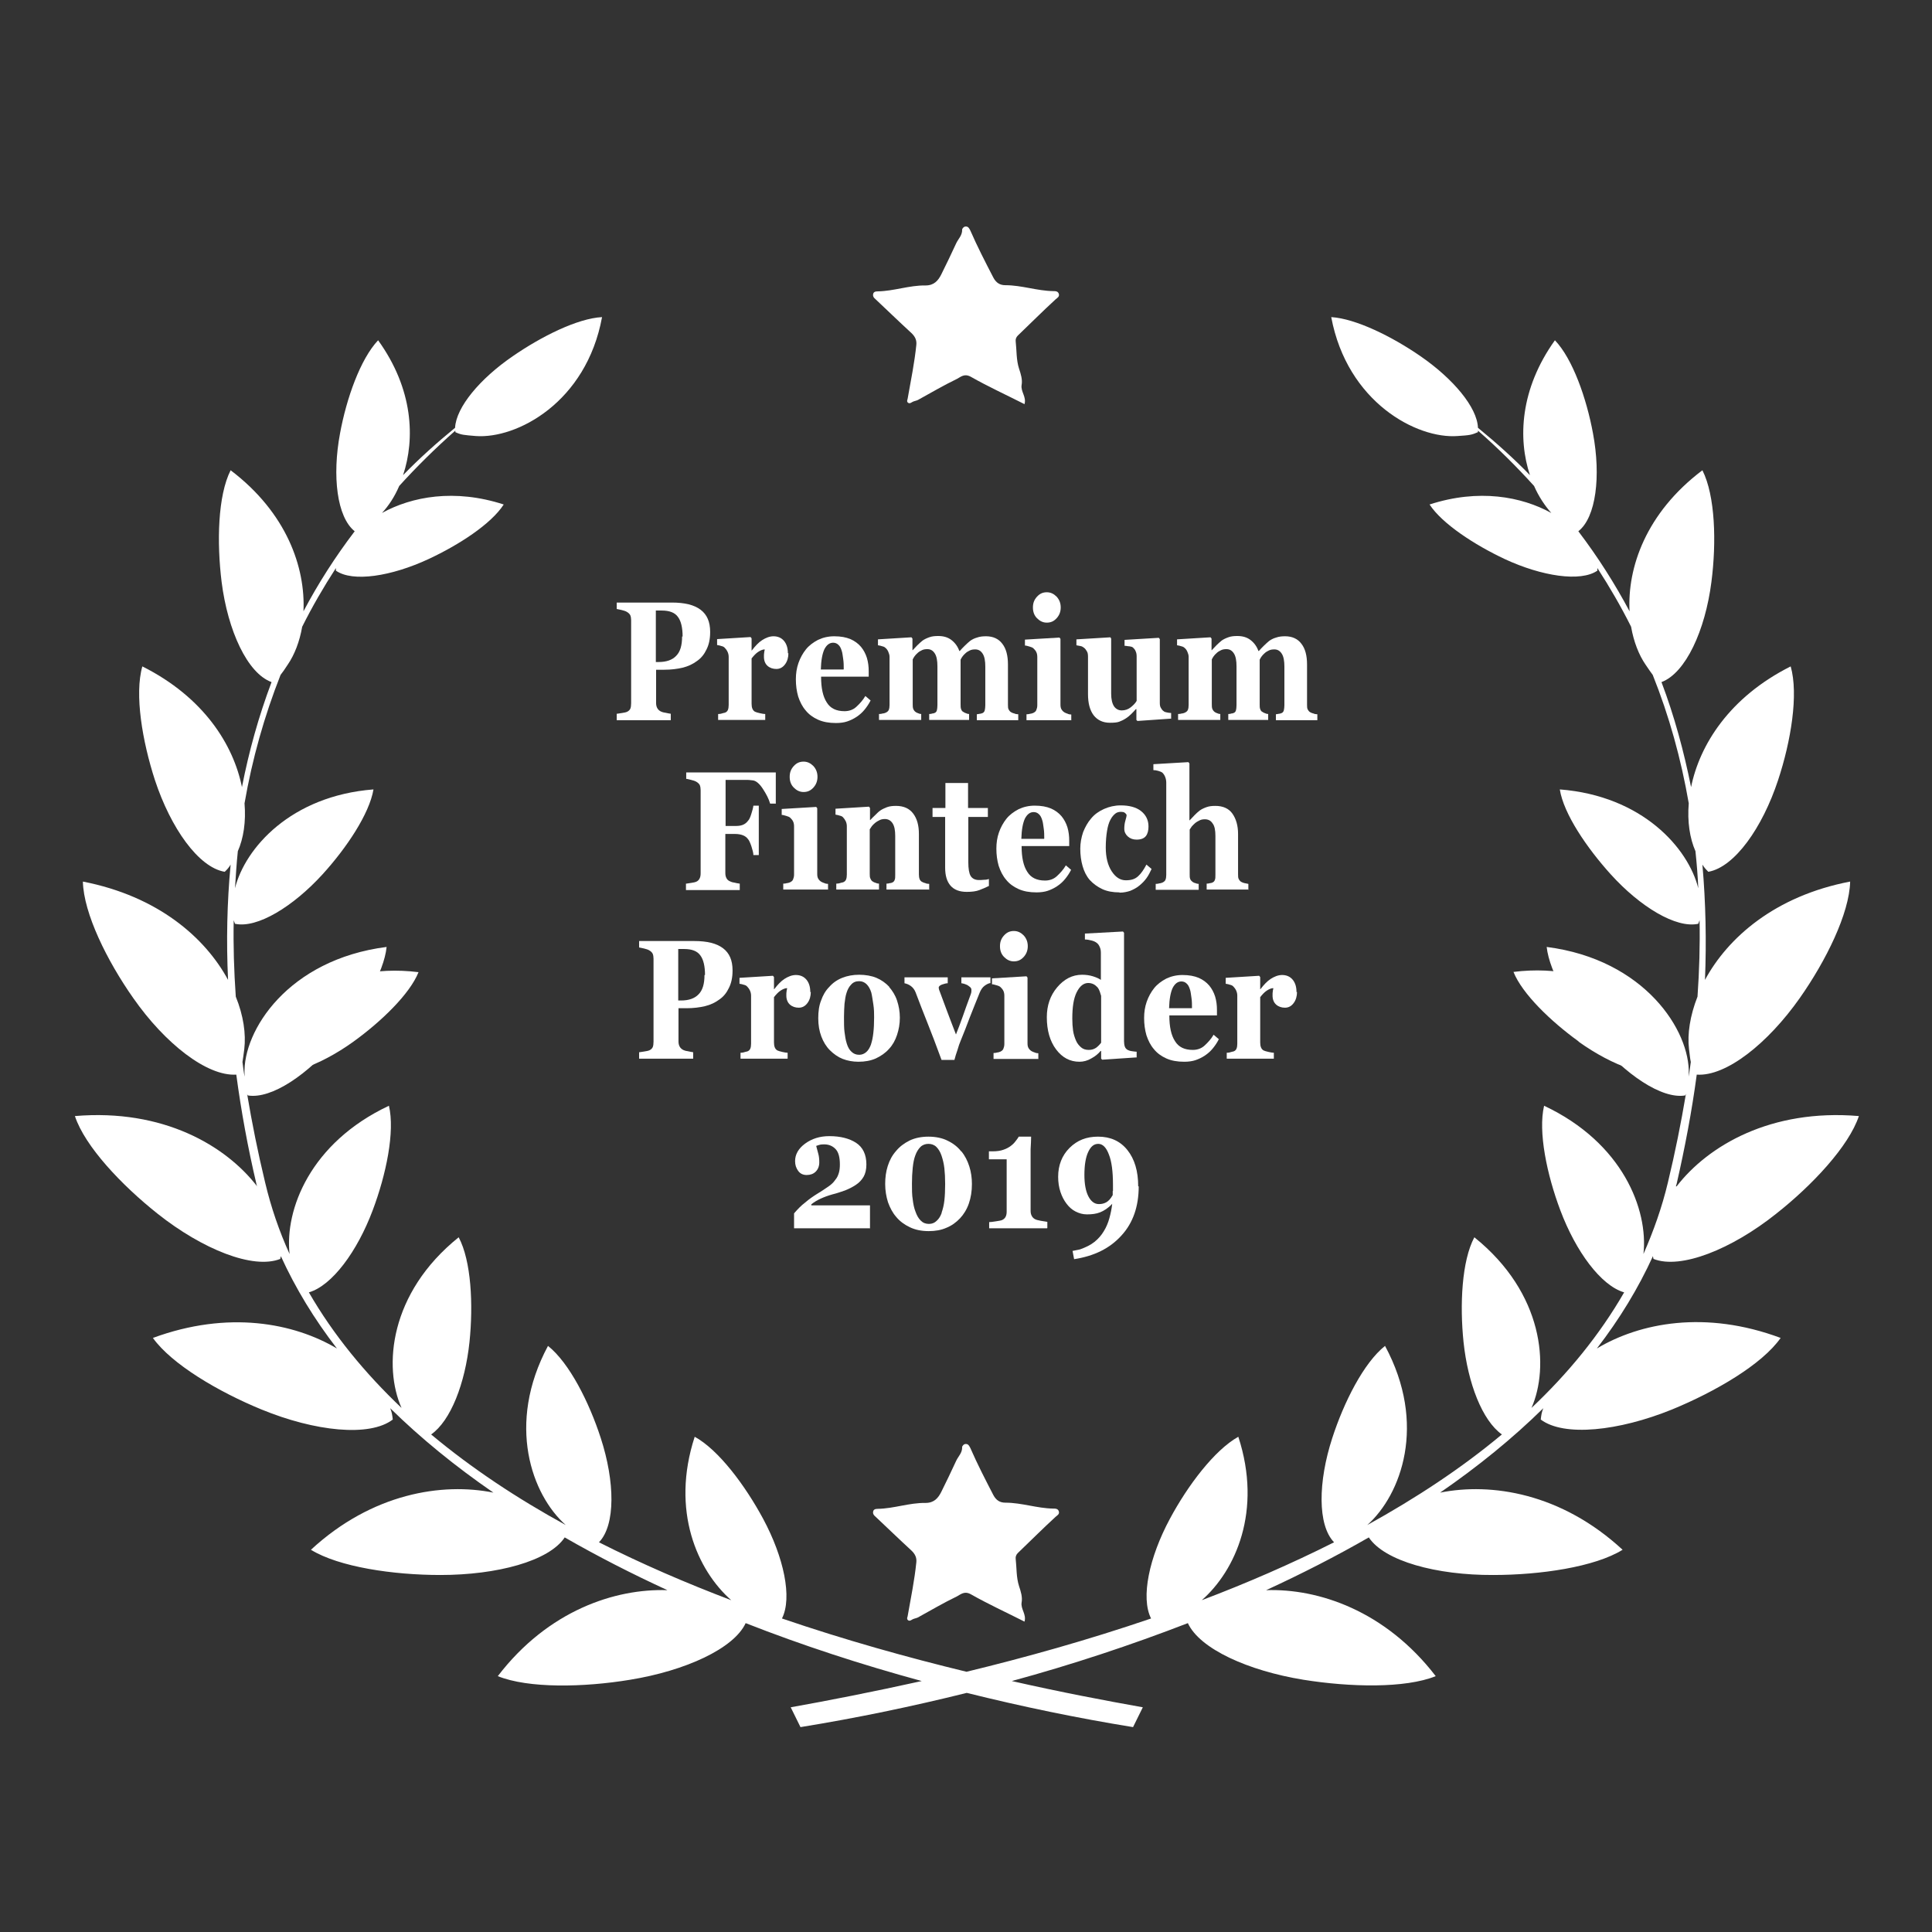 <?xml version="1.0" encoding="UTF-8"?>
<svg xmlns="http://www.w3.org/2000/svg" id="Layer_2" data-name="Layer 2" viewBox="0 0 75.06 75.06">
  <rect x="0" y="0" width="75.06" height="75.06" fill="#333333" stroke="none"/>
  <defs>
    <style>
      .cls-1, .cls-2 {
        fill: #fff;
      }

      .cls-2 {
        fill-rule: evenodd;
      }

      .cls-3 {
        fill: none;
      }
    </style>
  </defs>
  <g id="Layer_2-2" data-name="Layer 2">
    <g>
      <rect class="cls-3" width="75.06" height="75.06"></rect>
      <g>
        <path class="cls-1" d="M39.8,15.7c-.71-.36-1.41-.68-2.08-1.06-.25-.14-.39,0-.54,.08-.52,.25-1.01,.54-1.52,.82-.06,.03-.14,.04-.2,.07-.06,.03-.12,.09-.19,.03-.06-.06,0-.13,0-.19,.12-.68,.26-1.36,.33-2.05,.02-.19-.05-.33-.2-.47-.47-.43-.93-.88-1.39-1.31-.06-.05-.1-.1-.09-.18,.01-.1,.09-.12,.18-.12,.63-.01,1.23-.24,1.86-.23,.33,0,.49-.19,.61-.43,.2-.4,.39-.8,.58-1.21,.08-.17,.24-.31,.23-.53,0-.04,.07-.13,.15-.12,.09,0,.13,.08,.17,.16,.27,.62,.58,1.22,.89,1.82,.11,.21,.26,.3,.47,.3,.63,0,1.23,.22,1.86,.23,.09,0,.19,0,.22,.12,.02,.1-.06,.14-.13,.2-.5,.46-.98,.94-1.47,1.41-.06,.06-.09,.14-.08,.22,.04,.35,.02,.72,.13,1.06,.07,.21,.14,.43,.1,.64-.04,.26,.2,.46,.11,.75Z"></path>
        <path class="cls-1" d="M39.8,63c-.71-.36-1.41-.68-2.08-1.06-.25-.14-.39,0-.54,.08-.52,.25-1.01,.54-1.52,.82-.06,.03-.14,.04-.2,.07-.06,.03-.12,.09-.19,.03-.06-.06,0-.13,0-.19,.12-.68,.26-1.36,.33-2.05,.02-.19-.05-.33-.2-.47-.47-.43-.93-.88-1.39-1.31-.06-.05-.1-.1-.09-.18,.01-.1,.09-.12,.18-.12,.63-.01,1.23-.24,1.86-.23,.33,0,.49-.19,.61-.43,.2-.4,.39-.8,.58-1.21,.08-.17,.24-.31,.23-.53,0-.04,.07-.13,.15-.12,.09,0,.13,.08,.17,.16,.27,.62,.58,1.22,.89,1.82,.11,.21,.26,.3,.47,.3,.63,0,1.23,.22,1.86,.23,.09,0,.19,0,.22,.12,.02,.1-.06,.14-.13,.2-.5,.46-.98,.94-1.47,1.41-.06,.06-.09,.14-.08,.22,.04,.35,.02,.72,.13,1.06,.07,.21,.14,.43,.1,.64-.04,.26,.2,.46,.11,.75Z"></path>
        <g>
          <path class="cls-2" d="M10.26,40.85c-.1,.43-.13,.5-.09,.76,.76,.34,2.24-.19,3.56-1.14,1.08-.78,2.19-1.85,2.53-2.7-3.44-.43-5.65,1.61-6,3.09Z"></path>
          <path class="cls-2" d="M65.11,46.09s.02-.07,.03-.1c.32-1.4,.59-2.82,.78-4.24,1.14,.08,2.76-1.21,4-2.97,1.02-1.45,1.93-3.29,1.96-4.53-2.93,.56-4.76,2.19-5.64,3.82,.06-1.5,.03-3-.1-4.48,.06,.1,.12,.17,.23,.28,1.02-.18,2.1-1.71,2.71-3.56,.5-1.51,.8-3.33,.49-4.42-2.39,1.2-3.54,3.06-3.87,4.69-.28-1.39-.65-2.76-1.15-4.08,.94-.35,1.7-2.01,1.94-3.89,.2-1.54,.15-3.35-.35-4.34-2.2,1.66-2.92,3.79-2.83,5.48-.57-1.07-1.23-2.11-1.99-3.11,.69-.54,.88-2.14,.57-3.8-.25-1.36-.79-2.9-1.48-3.62-1.36,1.9-1.44,3.83-.97,5.24-.62-.64-1.3-1.25-2.02-1.84-.03-.8-.97-1.91-2.23-2.78-1.1-.76-2.51-1.46-3.47-1.52,.62,3.31,3.33,4.74,4.91,4.62,.46-.03,.54-.04,.79-.15,0-.02,0-.04,0-.06,.79,.69,1.51,1.41,2.18,2.15,.18,.41,.42,.77,.67,1.05-1.16-.64-2.82-.95-4.73-.33,.49,.75,1.75,1.57,2.92,2.12,1.44,.67,2.95,.9,3.6,.45,0-.04,0-.07,0-.1,.48,.74,.92,1.5,1.31,2.28,.1,.58,.3,1.09,.56,1.47,.13,.19,.21,.31,.28,.4,.64,1.6,1.1,3.26,1.4,4.99-.06,.71,.04,1.36,.26,1.86,.05,.48,.09,.96,.11,1.44-.39-1.56-2.17-3.59-5.38-3.84,.15,.95,1.05,2.27,1.98,3.3,1.14,1.26,2.54,2.11,3.4,1.92,.02-.05,.03-.09,.05-.14,.02,.97-.01,1.97-.08,2.97-.29,.74-.4,1.45-.33,2.04,.03,.22,.04,.37,.07,.5-.03,.19-.05,.38-.08,.57,0-.03,0-.07,0-.1,.06-1.67-1.7-4.45-5.52-4.94,.11,1,.98,2.45,1.9,3.57,1.14,1.38,2.57,2.35,3.48,2.2,.01-.02,.02-.04,.03-.06-.19,1.13-.42,2.28-.7,3.44-.23,.97-.56,1.89-.95,2.78,.19-1.72-.8-4.32-3.86-5.76-.24,1.01,.11,2.68,.63,4.06,.6,1.6,1.58,2.93,2.48,3.19-.95,1.65-2.18,3.15-3.6,4.49,.7-1.59,.48-4.46-2.22-6.63-.49,.92-.57,2.62-.42,4.07,.17,1.61,.73,3.05,1.49,3.59-1.58,1.32-3.35,2.48-5.23,3.52,1.32-1.18,2.33-3.92,.69-6.96-.83,.66-1.6,2.19-2.05,3.58-.55,1.69-.58,3.38,.07,4.05-1.67,.84-3.4,1.59-5.14,2.25,1.31-1.15,2.36-3.47,1.42-6.35-.93,.52-1.97,1.9-2.66,3.19-.8,1.49-1.14,3.06-.73,3.87-2.46,.84-4.9,1.52-7.17,2.07-2.27-.55-4.71-1.23-7.17-2.07,.41-.81,.07-2.38-.73-3.87-.7-1.3-1.73-2.68-2.66-3.19-.94,2.88,.11,5.2,1.42,6.35-1.74-.66-3.48-1.41-5.14-2.25,.65-.67,.62-2.36,.07-4.05-.45-1.39-1.22-2.92-2.05-3.58-1.63,3.04-.63,5.79,.69,6.96-1.88-1.03-3.65-2.2-5.23-3.52,.76-.53,1.32-1.98,1.49-3.59,.15-1.45,.07-3.15-.42-4.07-2.7,2.17-2.93,5.04-2.22,6.63-1.42-1.35-2.65-2.84-3.6-4.49,.9-.26,1.88-1.59,2.48-3.19,.52-1.38,.87-3.05,.63-4.06-3.06,1.44-4.05,4.04-3.86,5.76-.4-.88-.72-1.81-.95-2.78-.28-1.16-.51-2.31-.7-3.44,0,.02,.02,.04,.03,.06,.92,.15,2.35-.82,3.49-2.2,.93-1.12,1.8-2.57,1.9-3.57-3.83,.49-5.59,3.26-5.52,4.94,0,.04,0,.07,0,.1-.03-.19-.06-.38-.08-.57,.02-.12,.04-.27,.07-.5,.07-.59-.03-1.3-.33-2.04-.07-1.01-.1-2-.08-2.97,.01,.04,.03,.09,.05,.14,.86,.19,2.26-.67,3.4-1.92,.93-1.02,1.82-2.35,1.98-3.3-3.21,.25-4.99,2.28-5.38,3.84,.03-.48,.06-.96,.11-1.44,.22-.5,.32-1.14,.26-1.86,.3-1.73,.77-3.39,1.4-4.99,.07-.09,.16-.21,.28-.4,.26-.38,.46-.89,.56-1.47,.39-.78,.83-1.54,1.31-2.28,0,.03,0,.06,0,.1,.65,.46,2.16,.22,3.6-.45,1.18-.55,2.43-1.36,2.92-2.12-1.91-.62-3.57-.31-4.73,.33,.26-.28,.49-.63,.67-1.05,.67-.74,1.4-1.46,2.18-2.15,0,.02,0,.04,0,.06,.24,.11,.33,.11,.79,.15,1.59,.12,4.3-1.3,4.91-4.62-.96,.05-2.37,.76-3.47,1.52-1.27,.87-2.2,1.98-2.24,2.78-.72,.59-1.4,1.2-2.02,1.84,.47-1.41,.4-3.34-.97-5.24-.69,.73-1.23,2.26-1.48,3.62-.31,1.66-.12,3.25,.57,3.8-.76,1-1.42,2.03-1.99,3.11,.08-1.69-.64-3.82-2.83-5.48-.5,.99-.54,2.8-.35,4.34,.24,1.89,1,3.55,1.94,3.89-.5,1.33-.88,2.69-1.15,4.08-.33-1.64-1.48-3.49-3.87-4.69-.31,1.09,0,2.91,.49,4.42,.61,1.85,1.69,3.39,2.71,3.56,.11-.1,.17-.18,.23-.28-.14,1.48-.17,2.98-.1,4.48-.88-1.63-2.71-3.25-5.64-3.82,.03,1.24,.94,3.08,1.96,4.53,1.23,1.76,2.86,3.04,4,2.97,.19,1.42,.45,2.84,.78,4.24,0,.03,.02,.07,.03,.1-1.22-1.58-3.65-3.02-7.08-2.73,.39,1.18,1.82,2.69,3.22,3.8,1.73,1.37,3.7,2.17,4.76,1.75,0-.04,.02-.07,.02-.11,.57,1.25,1.3,2.45,2.18,3.59-1.67-.99-4.22-1.49-7.15-.41,.73,1.02,2.54,2.09,4.22,2.78,2.07,.85,4.2,1.08,5.1,.39-.02-.18-.04-.3-.1-.44,1.19,1.17,2.53,2.26,4.01,3.28-1.98-.4-4.71,.02-7.09,2.22,1.09,.67,3.2,.98,5.03,.98,2.2,0,4.22-.54,4.83-1.46,1.27,.73,2.6,1.41,3.99,2.05-2.03-.07-4.64,.79-6.59,3.34,1.19,.48,3.33,.44,5.14,.14,2.15-.35,4.03-1.21,4.49-2.2,2.19,.86,4.49,1.61,6.84,2.25-1.9,.42-3.63,.76-5.09,1.02l.38,.77c2.16-.35,4.33-.8,6.46-1.33,2.13,.53,4.3,.98,6.46,1.33l.38-.77c-1.46-.26-3.2-.59-5.09-1.02,2.35-.64,4.64-1.4,6.84-2.25,.46,1,2.34,1.85,4.49,2.2,1.81,.29,3.95,.34,5.14-.14-1.96-2.55-4.57-3.41-6.59-3.34,1.39-.64,2.72-1.32,3.99-2.05,.61,.92,2.63,1.47,4.83,1.46,1.83,0,3.95-.31,5.03-.98-2.38-2.2-5.1-2.62-7.09-2.22,1.48-1.02,2.82-2.11,4.01-3.28-.06,.14-.08,.26-.1,.44,.9,.68,3.03,.45,5.1-.39,1.68-.69,3.5-1.75,4.22-2.78-2.92-1.09-5.47-.59-7.14,.41,.88-1.14,1.61-2.34,2.18-3.59,0,.03,.01,.07,.02,.11,1.06,.42,3.04-.38,4.76-1.75,1.41-1.11,2.83-2.63,3.22-3.8-3.42-.29-5.86,1.15-7.08,2.73Z"></path>
          <path class="cls-2" d="M61.33,40.47c1.33,.95,2.8,1.48,3.56,1.14,.04-.26,.02-.33-.09-.76-.35-1.48-2.56-3.52-6-3.09,.34,.85,1.45,1.92,2.53,2.7Z"></path>
        </g>
      </g>
      <g>
        <path class="cls-1" d="M27.59,24.57c0,.26-.05,.48-.14,.66-.09,.19-.21,.34-.37,.45-.16,.12-.35,.21-.56,.26-.21,.05-.45,.08-.71,.08h-.32v1.28c0,.08,.01,.14,.04,.2s.07,.1,.14,.14c.04,.02,.1,.04,.18,.05,.08,.02,.15,.03,.21,.04v.25h-2.1v-.25c.05,0,.12-.02,.21-.03,.09-.01,.15-.03,.18-.04,.07-.03,.12-.08,.14-.13,.02-.05,.03-.12,.03-.21v-3.22c0-.07-.01-.14-.03-.19-.02-.05-.07-.1-.14-.14-.05-.03-.12-.05-.2-.07s-.15-.03-.19-.04v-.25h2.14c.5,0,.87,.09,1.12,.28,.25,.19,.37,.47,.37,.86Zm-1.07,.16c0-.34-.06-.6-.18-.76-.12-.17-.33-.25-.63-.25h-.23v2h.11c.3,0,.53-.08,.68-.24,.16-.16,.23-.41,.23-.75Z"></path>
        <path class="cls-1" d="M30.63,25.38c0,.16-.04,.31-.13,.43s-.2,.18-.34,.18c-.13,0-.25-.04-.34-.12s-.14-.2-.14-.35c0-.07,0-.13,.01-.17,0-.04,.02-.08,.02-.12-.08,0-.17,.04-.26,.1s-.17,.15-.25,.25v1.76c0,.08,.01,.14,.03,.19s.05,.09,.1,.12c.04,.02,.11,.04,.2,.06,.09,.02,.15,.03,.2,.03v.23h-1.83v-.23s.09,0,.14-.02,.09-.02,.12-.03c.06-.02,.1-.06,.12-.11,.02-.05,.03-.11,.03-.19v-1.87c0-.08-.02-.15-.05-.21-.03-.06-.07-.11-.11-.15-.03-.03-.07-.05-.12-.06-.05-.02-.11-.03-.17-.04v-.23l1.3-.08,.04,.05v.47h.01c.13-.17,.26-.31,.4-.4s.29-.15,.44-.15c.17,0,.31,.06,.41,.18,.1,.12,.15,.28,.15,.48Z"></path>
        <path class="cls-1" d="M33.82,27.22c-.06,.12-.14,.24-.23,.35-.09,.11-.19,.2-.31,.28-.12,.08-.25,.14-.37,.18s-.27,.06-.43,.06c-.27,0-.5-.04-.7-.13-.2-.09-.36-.21-.48-.36-.13-.15-.22-.33-.29-.54-.06-.21-.09-.43-.09-.67,0-.22,.03-.43,.1-.63,.07-.2,.17-.38,.29-.53,.12-.15,.28-.27,.47-.37,.19-.09,.4-.14,.63-.14,.26,0,.46,.04,.63,.11,.16,.07,.3,.17,.41,.3,.1,.12,.18,.27,.23,.43,.05,.17,.07,.34,.07,.52v.21h-1.85c0,.44,.07,.77,.22,1,.14,.23,.37,.34,.69,.34,.17,0,.33-.05,.46-.17s.25-.25,.35-.42l.21,.18Zm-1.04-1.22c0-.13,0-.26-.02-.39s-.03-.25-.06-.33c-.03-.1-.07-.18-.13-.23-.05-.05-.12-.08-.2-.08-.14,0-.25,.08-.34,.25-.08,.17-.13,.43-.14,.79h.88Z"></path>
        <path class="cls-1" d="M39.57,27.98h-1.62v-.23s.08-.01,.12-.02c.04,0,.08-.02,.11-.03,.04-.02,.07-.06,.08-.11,.01-.05,.02-.12,.02-.19v-1.5c0-.22-.03-.39-.1-.5-.07-.11-.16-.17-.29-.17-.08,0-.15,.01-.21,.04-.06,.03-.12,.06-.17,.11-.05,.04-.09,.09-.12,.13s-.05,.08-.07,.12v1.73c0,.08,0,.14,.02,.19,.02,.05,.04,.09,.09,.11,.03,.02,.06,.04,.1,.05,.04,.02,.08,.03,.12,.03v.23h-1.55v-.23s.08,0,.12-.02c.05,0,.09-.02,.11-.03,.04-.02,.06-.06,.07-.1s.02-.11,.02-.2v-1.5c0-.22-.03-.39-.1-.5-.07-.11-.16-.17-.29-.17-.08,0-.15,.01-.21,.04-.06,.03-.12,.06-.17,.11-.05,.04-.09,.09-.12,.13s-.05,.08-.07,.12v1.73c0,.07,0,.14,.02,.19,.02,.05,.05,.09,.09,.12,.03,.02,.06,.04,.1,.05,.04,.02,.08,.03,.12,.03v.23h-1.64v-.23s.09,0,.14-.02c.05,0,.09-.02,.12-.03,.06-.03,.1-.06,.12-.11,.02-.05,.03-.11,.03-.19v-1.87c0-.07-.02-.13-.05-.2-.03-.07-.07-.12-.11-.15-.03-.03-.07-.05-.12-.06-.05-.02-.11-.03-.17-.04v-.23l1.3-.08,.04,.05v.45h.01c.05-.05,.11-.12,.18-.19,.07-.07,.14-.13,.2-.18,.07-.05,.15-.09,.26-.13s.22-.05,.35-.05c.21,0,.38,.05,.52,.16s.24,.25,.3,.42h.02c.05-.06,.12-.13,.19-.2,.08-.08,.15-.14,.21-.19,.07-.05,.16-.1,.27-.13,.11-.04,.23-.05,.35-.05,.27,0,.49,.1,.63,.29,.15,.19,.22,.46,.22,.81v1.56c0,.08,0,.14,.03,.19s.06,.09,.11,.11c.03,.02,.07,.03,.11,.04,.04,.02,.09,.03,.15,.03v.23Z"></path>
        <path class="cls-1" d="M41.61,27.98h-1.73v-.23s.09,0,.14-.02c.05,0,.08-.02,.12-.03,.06-.03,.1-.06,.12-.11,.02-.05,.04-.11,.04-.19v-1.87c0-.07-.01-.14-.04-.2-.03-.06-.07-.1-.11-.14-.03-.03-.08-.05-.15-.07s-.13-.04-.18-.04v-.23l1.34-.08,.04,.05v2.55c0,.08,.01,.14,.04,.19,.03,.05,.07,.09,.12,.12,.04,.02,.08,.04,.12,.05,.04,.02,.09,.03,.14,.03v.23Zm-.4-4.38c0,.16-.05,.3-.16,.42s-.23,.17-.38,.17-.27-.06-.38-.17-.16-.25-.16-.42,.05-.3,.16-.42c.11-.12,.23-.17,.38-.17s.27,.06,.38,.17c.11,.12,.16,.26,.16,.42Z"></path>
        <path class="cls-1" d="M45.49,27.92l-1.3,.09-.04-.04v-.42h-.02c-.06,.07-.12,.13-.18,.19-.06,.06-.13,.12-.21,.17-.09,.06-.18,.1-.26,.13-.08,.03-.2,.04-.36,.04-.27,0-.48-.1-.63-.29-.15-.2-.22-.47-.22-.83v-1.45c0-.08-.01-.15-.04-.2-.03-.05-.06-.1-.11-.14-.04-.03-.08-.06-.14-.07-.06-.01-.11-.02-.16-.03v-.23l1.32-.08,.03,.05v2.14c0,.22,.04,.38,.11,.49,.07,.1,.17,.16,.3,.16s.25-.04,.35-.12c.1-.08,.18-.16,.23-.25v-1.73c0-.07-.01-.14-.04-.2-.02-.06-.06-.1-.1-.14-.03-.03-.08-.04-.14-.05-.06,0-.12-.02-.19-.02v-.23l1.33-.08,.04,.05v2.48c0,.08,.01,.14,.04,.19,.03,.05,.06,.1,.11,.13,.03,.03,.08,.04,.13,.05s.11,.02,.16,.02v.23Z"></path>
        <path class="cls-1" d="M51.19,27.98h-1.62v-.23s.08-.01,.12-.02c.04,0,.08-.02,.11-.03,.04-.02,.07-.06,.08-.11,.01-.05,.02-.12,.02-.19v-1.5c0-.22-.03-.39-.1-.5-.07-.11-.16-.17-.29-.17-.08,0-.15,.01-.21,.04-.06,.03-.12,.06-.17,.11-.05,.04-.09,.09-.12,.13s-.05,.08-.07,.12v1.73c0,.08,0,.14,.02,.19,.02,.05,.04,.09,.09,.11,.03,.02,.06,.04,.1,.05,.04,.02,.08,.03,.12,.03v.23h-1.55v-.23s.08,0,.12-.02c.05,0,.09-.02,.11-.03,.04-.02,.06-.06,.07-.1s.02-.11,.02-.2v-1.5c0-.22-.03-.39-.1-.5-.07-.11-.16-.17-.29-.17-.08,0-.15,.01-.21,.04-.06,.03-.12,.06-.17,.11-.05,.04-.09,.09-.12,.13s-.05,.08-.07,.12v1.73c0,.07,0,.14,.02,.19,.02,.05,.05,.09,.09,.12,.03,.02,.06,.04,.1,.05,.04,.02,.08,.03,.12,.03v.23h-1.64v-.23s.09,0,.14-.02c.05,0,.09-.02,.12-.03,.06-.03,.1-.06,.12-.11,.02-.05,.03-.11,.03-.19v-1.87c0-.07-.02-.13-.05-.2-.03-.07-.07-.12-.11-.15-.03-.03-.07-.05-.12-.06-.05-.02-.11-.03-.17-.04v-.23l1.3-.08,.04,.05v.45h.01c.05-.05,.11-.12,.18-.19,.07-.07,.14-.13,.2-.18,.07-.05,.15-.09,.26-.13s.22-.05,.35-.05c.21,0,.38,.05,.52,.16s.24,.25,.3,.42h.02c.05-.06,.12-.13,.19-.2,.08-.08,.15-.14,.21-.19,.07-.05,.16-.1,.27-.13,.11-.04,.23-.05,.35-.05,.27,0,.49,.1,.63,.29,.15,.19,.22,.46,.22,.81v1.56c0,.08,0,.14,.03,.19s.06,.09,.11,.11c.03,.02,.07,.03,.11,.04,.04,.02,.09,.03,.15,.03v.23Z"></path>
        <path class="cls-1" d="M30.13,31.22h-.21c-.05-.18-.15-.37-.28-.57s-.26-.31-.38-.33c-.05,0-.13-.02-.22-.02-.09,0-.17,0-.25,0h-.6v1.79h.38c.11,0,.2-.01,.28-.04,.08-.03,.15-.08,.21-.16,.05-.05,.09-.14,.13-.27,.04-.13,.07-.23,.08-.32h.21v1.92h-.21c0-.1-.04-.21-.08-.35-.05-.14-.09-.23-.13-.27-.05-.07-.12-.12-.2-.15-.08-.03-.18-.05-.3-.05h-.38v1.51c0,.08,.01,.14,.04,.2s.07,.1,.14,.13c.04,.02,.09,.04,.17,.05,.07,.02,.14,.03,.21,.04v.25h-2.09v-.25c.05,0,.12-.02,.21-.03,.09-.01,.15-.03,.18-.04,.07-.03,.11-.07,.14-.13s.04-.12,.04-.21v-3.22c0-.07-.01-.14-.03-.19-.02-.05-.07-.1-.14-.14-.05-.03-.12-.05-.2-.07-.08-.02-.15-.04-.19-.04v-.25h3.48v1.22Z"></path>
        <path class="cls-1" d="M32.16,34.56h-1.73v-.23s.09,0,.14-.02c.05,0,.08-.02,.12-.03,.06-.03,.1-.06,.12-.11,.02-.05,.04-.11,.04-.19v-1.87c0-.07-.01-.14-.04-.2-.03-.06-.07-.1-.11-.14-.03-.03-.08-.05-.15-.07s-.13-.04-.18-.04v-.23l1.34-.08,.04,.05v2.55c0,.08,.01,.14,.04,.19,.03,.05,.07,.09,.12,.12,.04,.02,.08,.04,.12,.05,.04,.02,.09,.03,.14,.03v.23Zm-.4-4.38c0,.16-.05,.3-.16,.42s-.23,.17-.38,.17-.27-.06-.38-.17-.16-.25-.16-.42,.05-.3,.16-.42c.11-.12,.23-.17,.38-.17s.27,.06,.38,.17c.11,.12,.16,.26,.16,.42Z"></path>
        <path class="cls-1" d="M36.08,34.56h-1.64v-.23s.08,0,.13-.02c.05,0,.09-.02,.11-.03,.04-.02,.07-.06,.08-.1,.02-.04,.02-.11,.02-.2v-1.5c0-.22-.03-.38-.1-.49-.07-.11-.17-.17-.3-.17-.07,0-.14,.01-.2,.04-.06,.03-.12,.06-.18,.11-.05,.04-.1,.09-.13,.13-.03,.04-.06,.09-.08,.12v1.73c0,.07,0,.14,.03,.19,.02,.05,.05,.09,.09,.11,.03,.02,.07,.04,.11,.05,.04,.02,.09,.03,.13,.03v.23h-1.66v-.23s.09,0,.14-.02,.09-.02,.12-.03c.06-.02,.1-.06,.12-.11,.02-.05,.03-.11,.03-.19v-1.87c0-.07-.01-.13-.04-.2-.03-.06-.07-.12-.11-.16-.03-.03-.07-.05-.12-.06-.05-.02-.11-.03-.17-.04v-.23l1.3-.08,.04,.05v.47h.01c.05-.05,.11-.12,.19-.19,.07-.07,.14-.14,.2-.18,.07-.05,.16-.09,.26-.13,.11-.04,.23-.05,.35-.05,.3,0,.52,.1,.67,.3,.15,.2,.22,.46,.22,.79v1.57c0,.08,.01,.14,.03,.19s.06,.09,.11,.11c.03,.02,.07,.03,.11,.04,.04,.02,.09,.03,.15,.03v.23Z"></path>
        <path class="cls-1" d="M38.42,34.42c-.12,.06-.24,.11-.37,.16-.13,.05-.29,.07-.49,.07-.28,0-.49-.08-.63-.24-.14-.16-.21-.39-.21-.7v-1.97h-.49v-.35h.5v-.97h.88v.97h.77v.35h-.76v1.76c0,.25,.03,.43,.09,.53,.06,.1,.17,.16,.32,.16,.05,0,.12,0,.21-.01,.09,0,.15-.02,.18-.03v.27Z"></path>
        <path class="cls-1" d="M41.61,33.8c-.06,.12-.14,.24-.23,.35-.09,.11-.19,.2-.31,.28-.12,.08-.25,.14-.37,.18s-.27,.06-.43,.06c-.27,0-.5-.04-.7-.13-.2-.09-.36-.21-.48-.36-.13-.15-.22-.33-.29-.54-.06-.21-.09-.43-.09-.67,0-.22,.03-.43,.1-.63,.07-.2,.17-.38,.29-.53,.12-.15,.28-.27,.47-.37,.19-.09,.4-.14,.63-.14,.26,0,.46,.04,.63,.11,.16,.07,.3,.17,.41,.3,.1,.12,.18,.27,.23,.43,.05,.17,.07,.34,.07,.52v.21h-1.85c0,.44,.07,.77,.22,1,.14,.23,.37,.34,.69,.34,.17,0,.33-.05,.46-.17s.25-.25,.35-.42l.21,.18Zm-1.04-1.22c0-.13,0-.26-.02-.39s-.03-.25-.06-.33c-.03-.1-.07-.18-.13-.23-.05-.05-.12-.08-.2-.08-.14,0-.25,.08-.34,.25-.08,.17-.13,.43-.14,.79h.88Z"></path>
        <path class="cls-1" d="M43.49,34.67c-.25,0-.48-.04-.67-.13-.19-.09-.35-.21-.48-.35-.13-.15-.22-.33-.28-.54-.06-.21-.09-.43-.09-.68,0-.22,.04-.43,.11-.64,.08-.2,.18-.38,.31-.53,.13-.16,.3-.28,.5-.37,.2-.09,.42-.14,.65-.14,.33,0,.6,.07,.79,.22,.19,.15,.29,.35,.29,.6,0,.15-.03,.28-.1,.37-.07,.09-.19,.14-.36,.14-.14,0-.25-.04-.34-.12s-.14-.18-.14-.3c0-.1,.01-.21,.04-.31,.03-.1,.05-.18,.05-.23-.02-.04-.05-.07-.08-.09s-.08-.03-.14-.03c-.08,0-.16,.02-.22,.07s-.13,.12-.19,.24c-.06,.11-.1,.25-.13,.43s-.05,.4-.05,.65c0,.38,.08,.69,.23,.92s.33,.35,.55,.35,.36-.05,.48-.16c.12-.11,.22-.26,.32-.45l.2,.17c-.06,.13-.12,.25-.2,.36-.08,.11-.17,.2-.28,.29-.11,.09-.23,.15-.35,.2-.12,.04-.26,.07-.41,.07Z"></path>
        <path class="cls-1" d="M48.52,34.56h-1.64v-.23s.08,0,.13-.02c.05,0,.09-.02,.11-.03,.04-.02,.07-.06,.08-.1,.02-.04,.02-.11,.02-.2v-1.5c0-.22-.03-.39-.11-.49-.07-.11-.17-.16-.3-.16-.07,0-.14,.01-.2,.04-.06,.03-.12,.06-.18,.11-.05,.04-.09,.09-.13,.13-.03,.04-.06,.09-.08,.12v1.73c0,.08,0,.14,.02,.19,.02,.05,.05,.08,.09,.11,.03,.02,.06,.04,.11,.05,.04,.02,.09,.03,.13,.03v.23h-1.67v-.23s.09,0,.14-.02c.04,0,.09-.02,.12-.03,.06-.03,.1-.06,.12-.11,.02-.05,.03-.11,.03-.19v-3.58c0-.07-.01-.14-.04-.22s-.07-.13-.11-.17c-.04-.03-.09-.05-.16-.07-.07-.02-.13-.03-.19-.03v-.23l1.36-.08,.04,.05v2.21h.01c.07-.07,.13-.14,.19-.2,.06-.06,.12-.12,.2-.18,.07-.05,.15-.09,.26-.13,.11-.04,.22-.05,.35-.05,.29,0,.52,.1,.66,.3s.22,.46,.22,.79v1.57c0,.08,0,.14,.03,.19s.06,.09,.11,.11c.03,.02,.07,.03,.11,.04s.09,.02,.15,.03v.23Z"></path>
        <path class="cls-1" d="M28.46,37.72c0,.26-.05,.48-.14,.66-.09,.19-.21,.34-.37,.45-.16,.12-.35,.21-.56,.26-.21,.05-.45,.08-.71,.08h-.32v1.28c0,.08,.01,.14,.04,.2s.07,.1,.14,.14c.04,.02,.1,.04,.18,.05,.08,.02,.15,.03,.21,.04v.25h-2.1v-.25c.05,0,.12-.02,.21-.03,.09-.01,.15-.03,.18-.04,.07-.03,.12-.08,.14-.13,.02-.05,.03-.12,.03-.21v-3.22c0-.07-.01-.14-.03-.19-.02-.05-.07-.1-.14-.14-.05-.03-.12-.05-.2-.07s-.15-.03-.19-.04v-.25h2.14c.5,0,.87,.09,1.12,.28,.25,.19,.37,.47,.37,.86Zm-1.07,.16c0-.34-.06-.6-.18-.76-.12-.17-.33-.25-.63-.25h-.23v2h.11c.3,0,.53-.08,.68-.24,.16-.16,.23-.41,.23-.75Z"></path>
        <path class="cls-1" d="M31.5,38.54c0,.16-.04,.31-.13,.43s-.2,.18-.34,.18c-.13,0-.25-.04-.34-.12s-.14-.2-.14-.35c0-.07,0-.13,.01-.17,0-.04,.02-.08,.02-.12-.08,0-.17,.04-.26,.1s-.17,.15-.25,.25v1.76c0,.08,.01,.14,.03,.19s.05,.09,.1,.12c.04,.02,.11,.04,.2,.06,.09,.02,.15,.03,.2,.03v.23h-1.83v-.23s.09,0,.14-.02,.09-.02,.12-.03c.06-.02,.1-.06,.12-.11,.02-.05,.03-.11,.03-.19v-1.87c0-.08-.02-.15-.05-.21-.03-.06-.07-.11-.11-.15-.03-.03-.07-.05-.12-.06-.05-.02-.11-.03-.17-.04v-.23l1.3-.08,.04,.05v.47h.01c.13-.17,.26-.31,.4-.4s.29-.15,.44-.15c.17,0,.31,.06,.41,.18,.1,.12,.15,.28,.15,.48Z"></path>
        <path class="cls-1" d="M34.54,38.34c.13,.15,.24,.32,.31,.53s.11,.43,.11,.67-.04,.46-.11,.67-.17,.39-.31,.54c-.14,.16-.32,.28-.51,.37-.2,.09-.43,.13-.68,.13-.22,0-.43-.04-.61-.11s-.35-.19-.5-.34c-.14-.14-.25-.32-.33-.53-.08-.21-.12-.45-.12-.71s.03-.49,.11-.69c.07-.2,.17-.38,.32-.53,.13-.15,.3-.27,.5-.35,.2-.08,.42-.12,.66-.12s.48,.04,.67,.12c.19,.08,.36,.2,.5,.35Zm-.7,2.23c.04-.12,.07-.26,.09-.44,.02-.17,.03-.37,.03-.6,0-.15,0-.32-.03-.51s-.05-.34-.08-.46c-.04-.13-.1-.24-.18-.32s-.18-.12-.29-.12c-.13,0-.23,.04-.31,.13-.08,.08-.14,.19-.18,.32-.04,.12-.06,.26-.08,.43-.01,.16-.02,.33-.02,.51,0,.23,0,.43,.02,.58s.04,.31,.09,.46c.04,.13,.1,.24,.18,.31,.08,.08,.18,.12,.3,.12,.11,0,.2-.04,.28-.11s.14-.18,.19-.32Z"></path>
        <path class="cls-1" d="M38.49,38.19c-.08,.01-.16,.05-.24,.11s-.14,.15-.19,.27c-.13,.31-.25,.63-.38,.95-.12,.32-.24,.63-.36,.92-.04,.09-.08,.21-.12,.35-.05,.14-.09,.27-.12,.39h-.5c-.21-.57-.39-1.05-.54-1.42-.15-.38-.31-.78-.47-1.21-.04-.1-.1-.18-.18-.24-.08-.06-.16-.09-.25-.11v-.23h1.68v.23c-.06,0-.13,.02-.22,.05-.08,.03-.13,.07-.13,.12,0,.01,0,.03,.01,.06,0,.03,.02,.05,.03,.09,.06,.16,.15,.4,.26,.7s.24,.63,.37,.97c.09-.23,.18-.46,.26-.69s.18-.51,.31-.86c.02-.05,.03-.09,.03-.13s0-.05,0-.06c0-.04-.02-.07-.05-.1-.03-.03-.07-.05-.11-.08-.05-.02-.09-.04-.13-.05s-.08-.02-.1-.02v-.23h1.13v.23Z"></path>
        <path class="cls-1" d="M40.33,41.14h-1.73v-.23s.09,0,.14-.02c.05,0,.08-.02,.12-.03,.06-.03,.1-.06,.12-.11,.02-.05,.04-.11,.04-.19v-1.87c0-.07-.01-.14-.04-.2-.03-.06-.07-.1-.11-.14-.03-.03-.08-.05-.15-.07s-.13-.04-.18-.04v-.23l1.34-.08,.04,.05v2.55c0,.08,.01,.14,.04,.19,.03,.05,.07,.09,.12,.12,.04,.02,.08,.04,.12,.05,.04,.02,.09,.03,.14,.03v.23Zm-.4-4.38c0,.16-.05,.3-.16,.42s-.23,.17-.38,.17-.27-.06-.38-.17-.16-.25-.16-.42,.05-.3,.16-.42c.11-.12,.23-.17,.38-.17s.27,.06,.38,.17c.11,.12,.16,.26,.16,.42Z"></path>
        <path class="cls-1" d="M44.17,41.08l-1.35,.09-.04-.04v-.3h-.02c-.09,.11-.21,.21-.36,.29-.15,.09-.31,.13-.46,.13-.37,0-.67-.16-.91-.48-.24-.32-.36-.74-.36-1.25,0-.45,.13-.84,.4-1.16,.27-.32,.59-.49,.97-.49,.15,0,.29,.02,.42,.06,.13,.04,.24,.09,.31,.14v-1.05c0-.08-.01-.15-.04-.22s-.06-.12-.11-.16c-.06-.05-.13-.08-.21-.1-.08-.02-.17-.04-.26-.04v-.23l1.48-.08,.04,.05v4.21c0,.08,.01,.15,.03,.21,.02,.06,.06,.1,.11,.13,.04,.02,.09,.04,.17,.05s.13,.02,.18,.02v.23Zm-1.39-.57v-1.82s-.03-.1-.05-.16c-.02-.06-.05-.12-.09-.17-.04-.04-.09-.09-.15-.12-.06-.03-.13-.05-.21-.05-.18,0-.33,.12-.45,.36-.12,.24-.17,.58-.17,1.02,0,.17,.01,.33,.03,.47,.02,.14,.06,.26,.11,.38s.12,.2,.2,.27,.18,.1,.3,.1,.2-.03,.28-.08c.07-.05,.14-.12,.2-.2Z"></path>
        <path class="cls-1" d="M47.35,40.38c-.06,.12-.14,.24-.23,.35-.09,.11-.19,.2-.31,.28-.12,.08-.25,.14-.37,.18s-.27,.06-.43,.06c-.27,0-.5-.04-.7-.13-.2-.09-.36-.21-.48-.36-.13-.15-.22-.33-.29-.54-.06-.21-.09-.43-.09-.67,0-.22,.03-.43,.1-.63,.07-.2,.17-.38,.29-.53,.12-.15,.28-.27,.47-.37,.19-.09,.4-.14,.63-.14,.26,0,.46,.04,.63,.11,.16,.07,.3,.17,.41,.3,.1,.12,.18,.27,.23,.43,.05,.17,.07,.34,.07,.52v.21h-1.85c0,.44,.07,.77,.22,1,.14,.23,.37,.34,.69,.34,.17,0,.33-.05,.46-.17s.25-.25,.35-.42l.21,.18Zm-1.04-1.22c0-.13,0-.26-.02-.39s-.03-.25-.06-.33c-.03-.1-.07-.18-.13-.23-.05-.05-.12-.08-.2-.08-.14,0-.25,.08-.34,.25-.08,.17-.13,.43-.14,.79h.88Z"></path>
        <path class="cls-1" d="M50.39,38.54c0,.16-.04,.31-.13,.43s-.2,.18-.34,.18c-.13,0-.25-.04-.34-.12s-.14-.2-.14-.35c0-.07,0-.13,.01-.17,0-.04,.02-.08,.02-.12-.08,0-.17,.04-.26,.1s-.17,.15-.25,.25v1.76c0,.08,.01,.14,.03,.19s.05,.09,.1,.12c.04,.02,.11,.04,.2,.06,.09,.02,.15,.03,.2,.03v.23h-1.83v-.23s.09,0,.14-.02,.09-.02,.12-.03c.06-.02,.1-.06,.12-.11,.02-.05,.03-.11,.03-.19v-1.87c0-.08-.02-.15-.05-.21-.03-.06-.07-.11-.11-.15-.03-.03-.07-.05-.12-.06-.05-.02-.11-.03-.17-.04v-.23l1.3-.08,.04,.05v.47h.01c.13-.17,.26-.31,.4-.4s.29-.15,.44-.15c.17,0,.31,.06,.41,.18,.1,.12,.15,.28,.15,.48Z"></path>
        <path class="cls-1" d="M33.81,47.72h-2.96v-.58c.13-.15,.27-.3,.43-.42,.15-.13,.31-.24,.47-.34,.17-.1,.31-.2,.43-.28s.21-.17,.27-.26c.07-.08,.11-.17,.14-.27s.04-.21,.04-.33c0-.27-.05-.47-.16-.59-.11-.12-.26-.19-.44-.19-.06,0-.11,0-.16,.01s-.1,.03-.16,.05c.03,.1,.05,.2,.08,.3,.03,.1,.04,.22,.04,.34,0,.15-.05,.27-.14,.36s-.21,.13-.35,.13-.25-.05-.33-.16c-.08-.11-.12-.23-.12-.38,0-.26,.13-.49,.39-.68s.57-.29,.94-.29c.43,0,.78,.09,1.04,.26,.26,.17,.4,.45,.4,.84,0,.2-.04,.36-.11,.48-.07,.12-.17,.23-.31,.32-.12,.08-.26,.15-.41,.21-.15,.05-.31,.11-.48,.15-.18,.05-.34,.11-.47,.17-.13,.06-.25,.13-.36,.22v.04h2.28v.88Z"></path>
        <path class="cls-1" d="M37.35,44.73c.14,.17,.24,.37,.31,.59s.1,.45,.1,.68c0,.28-.04,.53-.12,.76-.08,.23-.2,.42-.34,.57-.15,.16-.33,.29-.53,.37-.2,.09-.43,.13-.69,.13-.28,0-.52-.05-.73-.15s-.39-.23-.53-.4c-.14-.16-.24-.35-.32-.57-.07-.22-.11-.46-.11-.71s.03-.48,.1-.7,.17-.41,.32-.58c.14-.17,.31-.3,.53-.41,.21-.1,.46-.15,.73-.15s.54,.05,.75,.16c.21,.1,.39,.24,.52,.41Zm-.77,2.39c.05-.14,.09-.3,.11-.48,.02-.18,.03-.39,.03-.64,0-.23-.01-.43-.03-.61-.02-.18-.06-.34-.11-.49-.05-.15-.12-.26-.2-.34s-.19-.12-.31-.12-.23,.04-.31,.12-.15,.19-.2,.33c-.05,.13-.08,.29-.1,.48-.02,.19-.03,.4-.03,.62s0,.44,.03,.61c.02,.17,.05,.33,.11,.48,.05,.14,.11,.25,.2,.34,.09,.09,.19,.13,.32,.13,.12,0,.22-.04,.3-.12,.09-.08,.15-.18,.2-.32Z"></path>
        <path class="cls-1" d="M40.68,47.72h-2.25v-.24c.05,0,.14-.01,.26-.03,.12-.02,.2-.03,.24-.05,.05-.02,.1-.06,.13-.11s.05-.12,.05-.21v-2.04h-.69v-.31h.15c.16,0,.3-.02,.41-.06,.12-.04,.21-.09,.29-.15,.08-.06,.14-.12,.19-.19,.05-.06,.09-.12,.12-.17h.48c0,.14-.01,.3-.02,.49,0,.19,0,.35,0,.5v1.88c0,.08,.01,.14,.04,.2,.03,.06,.07,.1,.12,.13,.05,.03,.13,.05,.24,.07s.19,.03,.25,.04v.24Z"></path>
        <path class="cls-1" d="M44.24,46.09c0,.78-.22,1.42-.67,1.91-.45,.5-1.06,.8-1.84,.92l-.06-.32,.29-.06c.22-.08,.41-.17,.56-.29,.15-.12,.27-.26,.36-.41,.1-.16,.17-.33,.22-.51s.09-.37,.11-.56c-.16,.17-.32,.27-.47,.33s-.32,.08-.51,.08c-.16,0-.3-.04-.44-.11-.14-.07-.25-.17-.35-.3-.1-.13-.18-.28-.24-.46-.06-.18-.09-.38-.09-.59,0-.45,.15-.83,.44-1.12,.3-.3,.66-.44,1.11-.44,.48,0,.86,.17,1.14,.52s.42,.82,.42,1.41Zm-1,.18s0-.07,0-.11c0-.04,0-.09,0-.13,0-.51-.05-.91-.16-1.18-.1-.27-.24-.41-.41-.41s-.29,.1-.39,.31c-.1,.21-.15,.51-.15,.9,0,.34,.05,.62,.15,.82,.1,.2,.24,.31,.41,.31,.11,0,.2-.02,.29-.07,.09-.05,.17-.14,.25-.28,0-.01,0-.03,0-.06,0-.03,0-.06,0-.1Z"></path>
      </g>
    </g>
  </g>
</svg>
